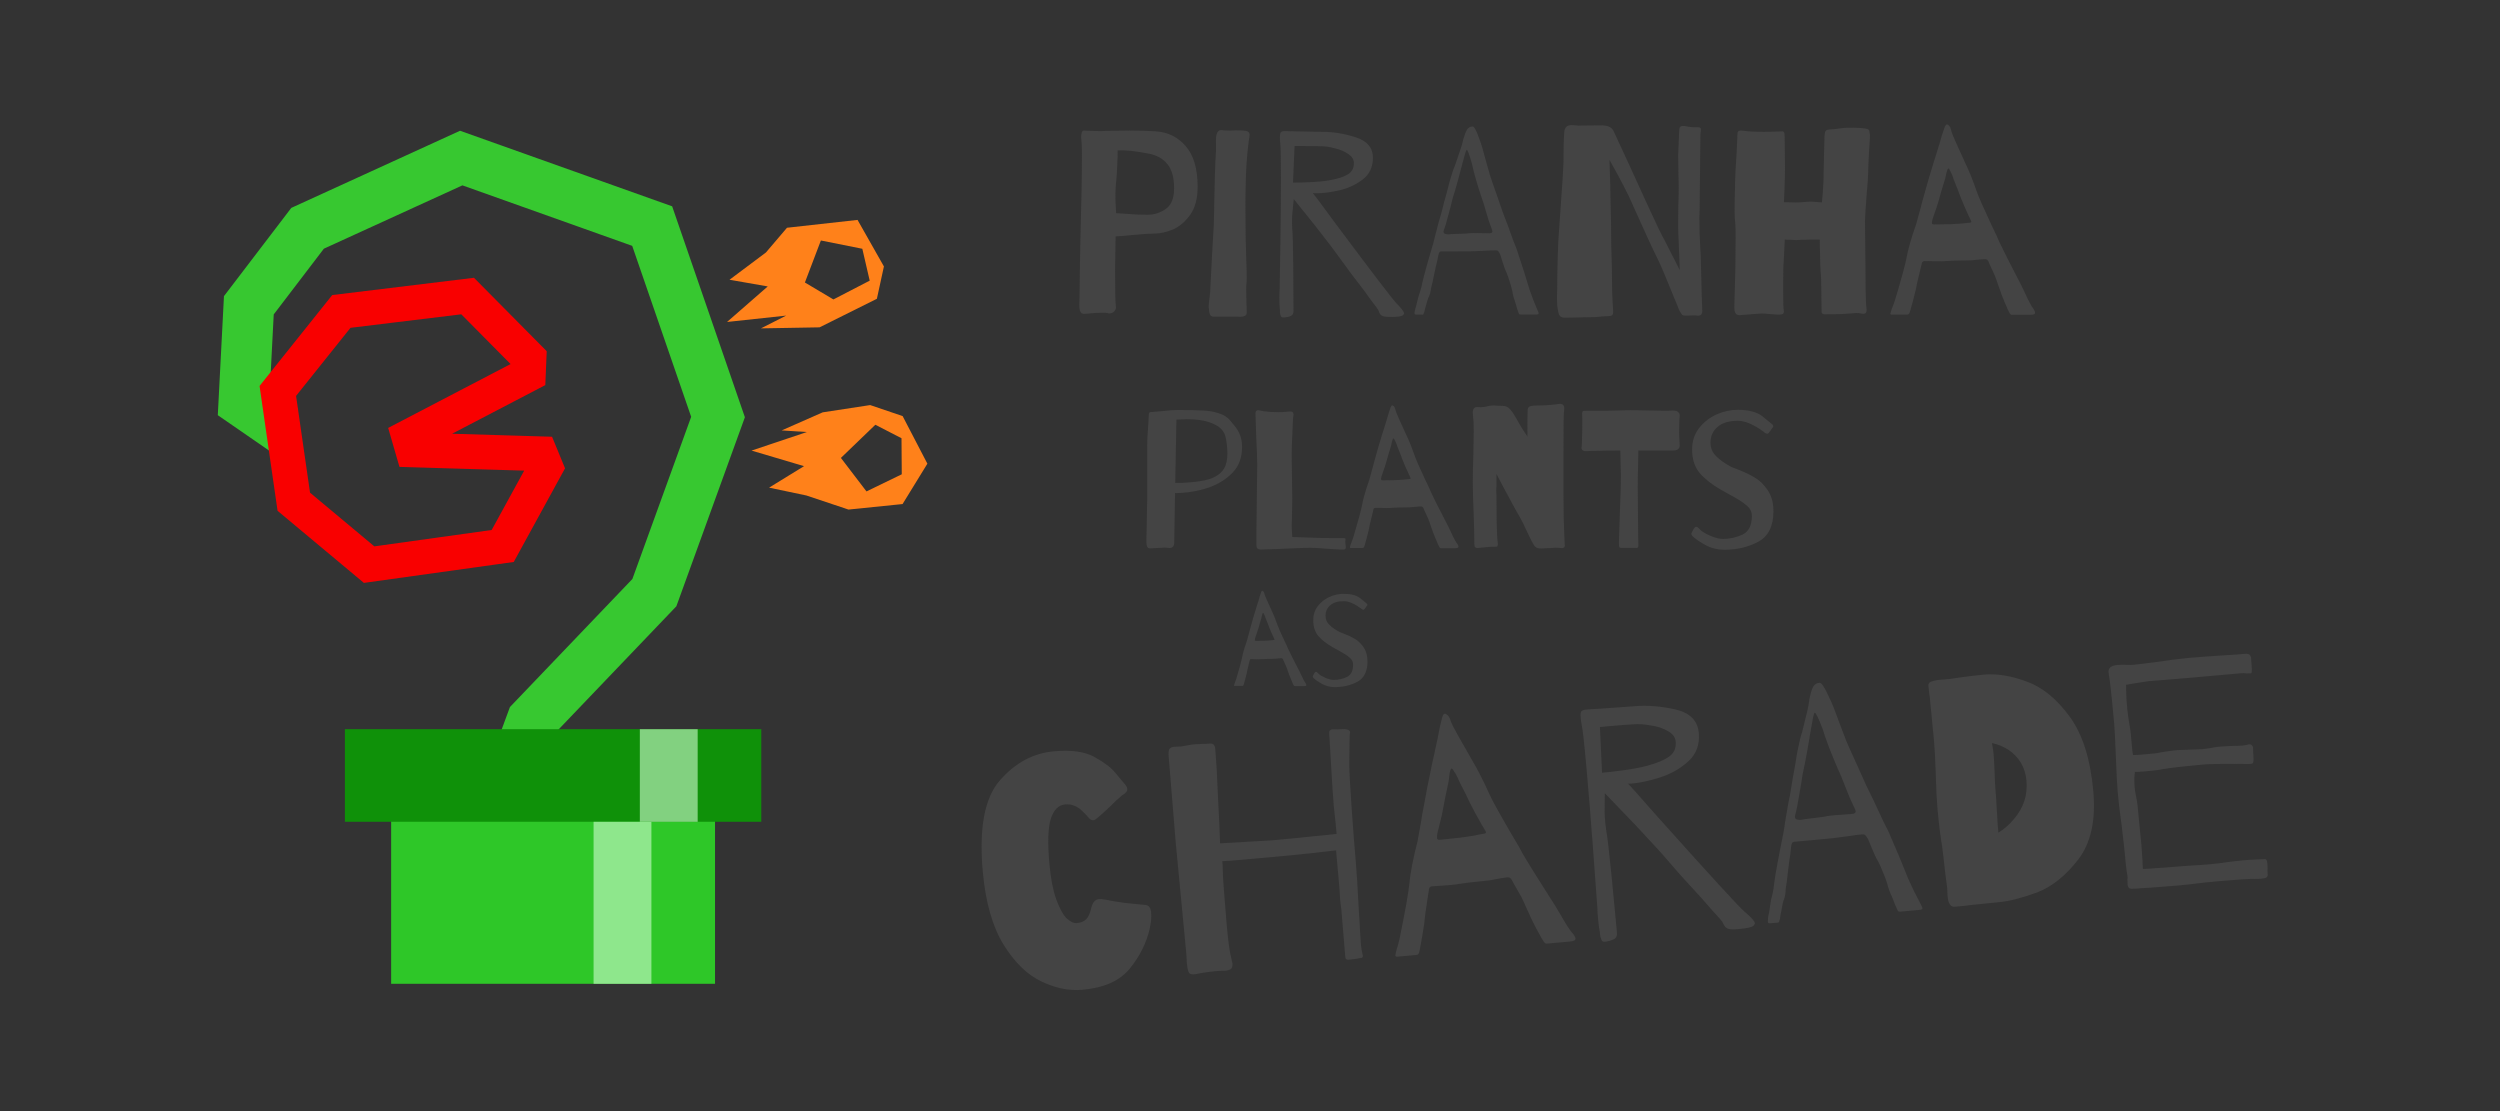 <?xml version="1.0" encoding="UTF-8" standalone="no"?>
<!-- Created with Inkscape (http://www.inkscape.org/) -->

<svg
   width="108mm"
   height="48mm"
   viewBox="0 0 108 48"
   version="1.1"
   id="svg1"
   xml:space="preserve"
   xmlns:xlink="http://www.w3.org/1999/xlink"
   xmlns="http://www.w3.org/2000/svg"
   xmlns:svg="http://www.w3.org/2000/svg"><rect x="0" y="0" width="108" height="48" fill="#333333" stroke="none"/><defs
     id="defs1"><linearGradient
       id="swatch33"><stop
         style="stop-color:#cccccc;stop-opacity:1;"
         offset="0"
         id="stop33" /></linearGradient><linearGradient
       id="swatch29"><stop
         style="stop-color:#444444;stop-opacity:1;"
         offset="0"
         id="stop29" /></linearGradient><linearGradient
       id="swatch27"><stop
         style="stop-color:#cffccf;stop-opacity:1;"
         offset="0"
         id="stop27" /></linearGradient><linearGradient
       id="swatch26"><stop
         style="stop-color:#2ec728;stop-opacity:1;"
         offset="0"
         id="stop26" /></linearGradient><linearGradient
       id="swatch25"><stop
         style="stop-color:#0f9109;stop-opacity:1;"
         offset="0"
         id="stop25" /></linearGradient><linearGradient
       id="swatch24"><stop
         style="stop-color:#f90000;stop-opacity:1;"
         offset="0"
         id="stop24" /></linearGradient><linearGradient
       id="swatch23"><stop
         style="stop-color:#37c830;stop-opacity:1;"
         offset="0"
         id="stop23" /></linearGradient><linearGradient
       id="swatch18"><stop
         style="stop-color:#ff811a;stop-opacity:1;"
         offset="0"
         id="stop18" /></linearGradient><linearGradient
       xlink:href="#swatch18"
       id="linearGradient18"
       x1="35.857"
       y1="18.353"
       x2="43.452"
       y2="18.353"
       gradientUnits="userSpaceOnUse" /><linearGradient
       xlink:href="#swatch18"
       id="linearGradient22"
       x1="34.798"
       y1="10.439"
       x2="41.576"
       y2="10.439"
       gradientUnits="userSpaceOnUse" /><linearGradient
       xlink:href="#swatch23"
       id="linearGradient23"
       x1="12.798"
       y1="19.67"
       x2="35.57"
       y2="19.67"
       gradientUnits="userSpaceOnUse" /><linearGradient
       xlink:href="#swatch25"
       id="linearGradient25"
       x1="17.923"
       y1="33.805"
       x2="40.722"
       y2="33.805"
       gradientUnits="userSpaceOnUse" /><linearGradient
       xlink:href="#swatch26"
       id="linearGradient26"
       x1="20.456"
       y1="39.305"
       x2="38.189"
       y2="39.305"
       gradientUnits="userSpaceOnUse"
       gradientTransform="matrix(1,0,0,1.071,0,-3.058)" /><linearGradient
       xlink:href="#swatch27"
       id="linearGradient27"
       x1="28.994"
       y1="41.698"
       x2="32.16"
       y2="41.698"
       gradientUnits="userSpaceOnUse" /><linearGradient
       xlink:href="#swatch27"
       id="linearGradient28"
       gradientUnits="userSpaceOnUse"
       gradientTransform="matrix(1.453,0,0,1.829,-10.126,-27.712)"
       x1="28.671"
       y1="34.942"
       x2="30.851"
       y2="34.942" /><linearGradient
       xlink:href="#swatch29"
       id="linearGradient29"
       x1="45.942"
       y1="10.549"
       x2="87.237"
       y2="10.549"
       gradientUnits="userSpaceOnUse" /><linearGradient
       xlink:href="#swatch29"
       id="linearGradient30"
       x1="48.845"
       y1="21.598"
       x2="75.93"
       y2="21.598"
       gradientUnits="userSpaceOnUse" /><linearGradient
       xlink:href="#swatch29"
       id="linearGradient31"
       x1="52.628"
       y1="28.605"
       x2="58.397"
       y2="28.605"
       gradientUnits="userSpaceOnUse" /><linearGradient
       xlink:href="#swatch33"
       id="linearGradient33"
       x1="3"
       y1="23.985"
       x2="46.877"
       y2="23.985"
       gradientUnits="userSpaceOnUse" /><linearGradient
       xlink:href="#swatch33"
       id="linearGradient34"
       x1="3"
       y1="32.111"
       x2="46.877"
       y2="32.111"
       gradientUnits="userSpaceOnUse" /><linearGradient
       xlink:href="#swatch33"
       id="linearGradient35"
       x1="3"
       y1="40.237"
       x2="46.877"
       y2="40.237"
       gradientUnits="userSpaceOnUse" /><linearGradient
       xlink:href="#swatch33"
       id="linearGradient36"
       x1="3"
       y1="15.859"
       x2="46.877"
       y2="15.859"
       gradientUnits="userSpaceOnUse" /><linearGradient
       xlink:href="#swatch33"
       id="linearGradient37"
       x1="3"
       y1="7.732"
       x2="46.877"
       y2="7.732"
       gradientUnits="userSpaceOnUse" /><linearGradient
       xlink:href="#swatch29"
       id="linearGradient1"
       gradientUnits="userSpaceOnUse"
       x1="38.165"
       y1="42.454"
       x2="93.554"
       y2="42.454" /><linearGradient
       xlink:href="#swatch24"
       id="linearGradient4"
       gradientUnits="userSpaceOnUse"
       x1="14.603"
       y1="17.186"
       x2="27.8"
       y2="17.186" /></defs><g
     id="layer3"
     transform="matrix(2.461,0,0,0.983,-7.384,0.411)"
     style="display:none;opacity:0.3"><path
       style="display:inline;fill:none;fill-rule:nonzero;stroke:url(#linearGradient37);stroke-width:1.001;stroke-linecap:butt;stroke-miterlimit:2;stroke-dasharray:none"
       d="M 3,7.732 H 46.877"
       id="path4" /><path
       style="display:inline;fill:none;fill-rule:nonzero;stroke:url(#linearGradient36);stroke-width:1.001;stroke-linecap:butt;stroke-miterlimit:2;stroke-dasharray:none"
       d="M 3,15.859 H 46.877"
       id="path4-0" /><path
       style="display:inline;fill:none;fill-rule:nonzero;stroke:url(#linearGradient33);stroke-width:1.001;stroke-linecap:butt;stroke-miterlimit:2;stroke-dasharray:none"
       d="M 3,23.985 H 46.877"
       id="path4-2" /><path
       style="display:inline;fill:none;fill-rule:nonzero;stroke:url(#linearGradient34);stroke-width:1.001;stroke-linecap:butt;stroke-miterlimit:2;stroke-dasharray:none"
       d="M 3,32.111 H 46.877"
       id="path4-21" /><path
       style="display:inline;fill:none;fill-rule:nonzero;stroke:url(#linearGradient35);stroke-width:1.001;stroke-linecap:butt;stroke-miterlimit:2;stroke-dasharray:none"
       d="M 3,40.237 H 46.877"
       id="path4-7" /></g><g
     id="layer2"
     style="display:inline"
     transform="translate(-3.39,1.404)"><path
       style="display:inline;fill:none;fill-opacity:0;stroke:url(#linearGradient23);stroke-width:2.188;stroke-linecap:butt;stroke-linejoin:miter"
       d="m 24.529,34.717 1.838,-4.985 5.292,-5.534 2.75,-7.586 -2.845,-8.249 -8.249,-2.939 -6.637,3.034 -2.538,3.326 -0.217,4.195 1.724,1.19"
       id="path2" /><g
       id="layer1"
       transform="matrix(0.789,0,0,1,4.148,-1.709)"
       style="display:inline"><rect
         style="display:inline;fill:url(#linearGradient26);fill-opacity:1;stroke:none;stroke-width:2.627;stroke-linecap:round;stroke-linejoin:miter;stroke-dasharray:none;stroke-opacity:1"
         id="rect46-6-6-6-7"
         width="17.733"
         height="7.5"
         x="20.456"
         y="35.305" /><rect
         style="display:inline;fill:url(#linearGradient25);fill-opacity:1;fill-rule:nonzero;stroke:none;stroke-width:2.176;stroke-linecap:round;stroke-linejoin:miter;stroke-dasharray:none;stroke-opacity:1"
         id="rect46-6-6-6-7-9"
         width="22.799"
         height="4"
         x="17.923"
         y="31.805" /><g
         id="layer4"
         transform="translate(2.545,-2.392)"
         style="display:inline;opacity:0.6;mix-blend-mode:hard-light"><rect
           style="opacity:1;mix-blend-mode:normal;fill:url(#linearGradient27);stroke:none;stroke-width:2.258;stroke-linejoin:round;stroke-dasharray:none;stroke-opacity:1"
           id="rect10"
           width="3.167"
           height="7"
           x="28.994"
           y="38.198" /><rect
           style="opacity:1;mix-blend-mode:normal;fill:url(#linearGradient28);stroke:none;stroke-width:1.707;stroke-linejoin:round;stroke-dasharray:none;stroke-opacity:1"
           id="rect10-6"
           width="3.167"
           height="4"
           x="31.527"
           y="34.198" /></g></g><path
       id="path1"
       style="display:inline;opacity:1;fill:none;fill-opacity:1;stroke:url(#linearGradient4);stroke-width:1.5;stroke-linecap:round;stroke-linejoin:miter;stroke-dasharray:none;stroke-opacity:1"
       d="m 23.592,11.385 -5.455,0.665 -2.745,3.434 0.69,4.787 3.254,2.717 5.771,-0.806 1.863,-3.401 -0.24,-0.583 -5.515,-0.166 -0.165,-0.569 5.166,-2.695 0.029,-0.705 z" /><path
       id="path7"
       style="display:inline;opacity:1;fill:url(#linearGradient18);stroke:none;stroke-width:1.25;stroke-linecap:butt;stroke-linejoin:miter;stroke-dasharray:none;stroke-opacity:1"
       d="m 38.931,16.409 -1.774,0.781 1.089,0.07 -2.389,0.801 2.267,0.673 -1.509,0.928 1.612,0.339 1.817,0.608 2.337,-0.238 1.072,-1.744 -1.069,-2.056 -1.402,-0.476 z m 2.274,0.536 1.13,0.583 0.011,1.557 -1.524,0.74 -1.105,-1.447 z" /><path
       id="path3"
       style="display:inline;opacity:1;fill:url(#linearGradient22);stroke:none;stroke-width:1.25;stroke-linecap:butt;stroke-linejoin:miter;stroke-dasharray:none;stroke-opacity:1"
       d="m 37.388,8.435 -0.91,1.068 -1.573,1.178 1.651,0.289 -1.758,1.535 2.553,-0.275 -1.088,0.552 2.533,-0.045 2.475,-1.233 0.304,-1.398 -1.139,-2.01 z m 1.464,0.55 1.79,0.358 0.319,1.377 -1.568,0.812 -1.231,-0.732 z" /></g><g
     id="layer5"
     transform="translate(0.681,-1)"
     style="display:inline"><path
       d="m 49.25,6.676 q 0.779,0.045 1.287,0.632 0.519,0.587 0.519,1.761 0,0.768 -0.327,1.219 -0.327,0.452 -0.756,0.632 -0.429,0.169 -0.756,0.169 -0.305,0 -1.027,0.068 -0.418,0.045 -0.677,0.056 -0.023,1.039 -0.023,1.411 0,1.468 0.034,1.592 0.023,0.113 -0.045,0.203 -0.056,0.079 -0.158,0.113 -0.09,0.023 -0.169,-0.011 -0.034,-0.011 -0.192,-0.011 -0.339,0 -0.722,0.045 -0.181,0.023 -0.237,-0.068 -0.056,-0.102 -0.056,-0.305 0,-0.248 0.011,-0.452 l 0.011,-0.948 0.023,-1.332 q 0.068,-2.393 0.068,-3.737 0,-0.406 -0.011,-0.485 -0.023,-0.248 -0.023,-0.294 0,-0.294 0.124,-0.294 0.056,0 0.226,0.011 0.181,0.011 0.497,0.011 0.09,0 0.463,-0.011 0.373,-0.011 0.779,-0.011 0.598,0 1.14,0.034 z M 48.9,10.277 q 0.418,0 0.779,-0.248 0.361,-0.248 0.361,-0.892 0,-0.689 -0.282,-1.039 Q 49.476,7.737 48.934,7.635 48.087,7.466 47.602,7.5 q 0,0.316 -0.011,0.474 -0.023,0.632 -0.056,0.903 -0.045,0.395 -0.023,0.892 l 0.023,0.44 0.531,0.034 q 0.305,0.034 0.835,0.034 z m 3.262,-3.646 q 0.147,0.011 0.282,0.011 0.147,-0.011 0.248,-0.011 0.248,0 0.361,0.011 0.135,0.011 0.192,0.056 0.056,0.045 0.056,0.124 0,0.056 -0.011,0.124 -0.011,0.068 -0.023,0.124 -0.124,0.96 -0.135,1.976 -0.011,0.294 -0.011,0.903 l 0.011,1.366 q 0.011,0.169 0.011,0.35 l 0.011,0.452 q 0.023,0.587 0.023,0.869 0,0.214 -0.011,0.26 -0.011,0.045 -0.011,0.26 l 0.011,0.621 q 0.011,0.135 0.011,0.339 0.011,0.147 -0.09,0.181 -0.09,0.045 -0.248,0.034 h -1.027 q -0.169,0.011 -0.214,-0.079 -0.045,-0.079 -0.056,-0.271 -0.023,-0.079 0.023,-0.418 0.045,-0.316 0.045,-0.542 0,-0.079 0.079,-1.524 0.068,-1.061 0.068,-1.163 l 0.023,-1.106 0.023,-1.027 0.023,-0.61 0.023,-0.406 V 7.06 q 0,-0.44 0.226,-0.44 0.056,0 0.09,0.011 z m 7.507,7.496 q 0.305,0.305 0.305,0.418 0,0.023 -0.056,0.079 -0.102,0.068 -0.508,0.068 -0.294,0 -0.373,-0.045 -0.079,-0.034 -0.124,-0.124 -0.034,-0.09 -0.056,-0.135 -0.034,-0.068 -0.282,-0.384 -0.237,-0.327 -0.361,-0.497 -0.598,-0.768 -1.039,-1.389 -0.271,-0.384 -1.005,-1.321 L 55.989,10.57 55.21,9.6 55.165,10.051 q -0.045,0.339 -0.023,0.813 0.034,0.316 0.045,1.637 0.011,1.321 0.011,1.93 0,0.181 -0.135,0.226 -0.135,0.056 -0.316,0.056 -0.079,0 -0.102,-0.068 -0.023,-0.068 -0.034,-0.147 0,-0.079 0,-0.102 -0.023,-0.181 -0.023,-0.531 0,-0.226 0.011,-0.339 0.011,-0.61 0.034,-2.122 0.023,-1.524 0.023,-2.732 0,-1.298 -0.034,-1.513 -0.011,-0.09 -0.011,-0.237 0,-0.169 0.045,-0.214 0.056,-0.045 0.158,-0.045 0.226,0 0.44,0.011 l 1.23,0.023 q 0.677,0 1.411,0.237 0.734,0.237 0.734,0.881 0,0.61 -0.452,0.948 -0.452,0.339 -1.016,0.463 -0.553,0.124 -0.971,0.124 -0.147,0 -0.158,-0.011 0.068,0.068 0.892,1.197 2.484,3.33 2.743,3.59 z M 55.177,8.888 q 0.373,0 0.564,-0.011 0.655,-0.023 1.016,-0.09 0.519,-0.09 0.779,-0.248 0.271,-0.158 0.271,-0.497 0,-0.226 -0.237,-0.384 Q 57.333,7.488 56.994,7.409 56.667,7.319 56.418,7.319 56.136,7.308 55.628,7.308 h -0.384 z m 10.578,5.543 q 0.034,0.079 0.034,0.113 0,0.045 -0.124,0.045 h -0.632 q -0.045,0 -0.079,-0.011 -0.023,-0.023 -0.045,-0.09 -0.045,-0.124 -0.124,-0.406 -0.102,-0.282 -0.135,-0.508 -0.034,-0.169 -0.113,-0.406 -0.068,-0.237 -0.124,-0.361 -0.102,-0.214 -0.181,-0.485 l -0.102,-0.327 q -0.056,-0.124 -0.09,-0.147 -0.023,-0.034 -0.09,-0.034 -0.237,0 -0.35,0.011 l -0.485,0.023 q -0.09,0.011 -0.835,0.011 h -0.689 -0.023 q -0.068,0 -0.102,0.124 l -0.023,0.113 -0.045,0.214 q -0.023,0.056 -0.147,0.655 -0.034,0.192 -0.113,0.497 -0.023,0.226 -0.102,0.373 -0.023,0.034 -0.056,0.158 -0.034,0.124 -0.056,0.203 -0.034,0.09 -0.079,0.294 -0.011,0.011 -0.023,0.056 -0.011,0.034 -0.034,0.045 -0.023,0 -0.068,0 h -0.226 q -0.102,0 -0.056,-0.147 0,-0.034 0.011,-0.056 0,-0.023 0.011,-0.056 0.011,-0.034 0.034,-0.102 l 0.102,-0.418 q 0.023,-0.068 0.079,-0.237 0.056,-0.169 0.079,-0.316 0.056,-0.271 0.214,-0.824 l 0.09,-0.316 q 0.214,-0.7 0.271,-0.982 l 0.158,-0.598 q 0.113,-0.373 0.135,-0.474 0.079,-0.339 0.226,-0.847 l 0.079,-0.316 0.068,-0.237 q 0.113,-0.384 0.192,-0.553 0.023,-0.068 0.158,-0.463 0.147,-0.406 0.192,-0.643 0.079,-0.271 0.158,-0.406 0.09,-0.135 0.237,-0.135 0.056,0 0.113,0.102 0.056,0.102 0.113,0.248 0.056,0.147 0.079,0.214 0.09,0.214 0.316,1.072 l 0.09,0.316 q 0.011,0.09 0.373,1.106 l 0.214,0.621 0.203,0.531 q 0.316,0.892 0.406,1.084 0.395,1.197 0.463,1.445 0.079,0.294 0.248,0.734 0.181,0.44 0.203,0.497 z M 63.643,11.078 q 0.147,0 0.147,-0.079 0,-0.056 -0.079,-0.248 -0.068,-0.169 -0.203,-0.632 -0.102,-0.373 -0.203,-0.643 Q 63.192,9.137 63.056,8.674 62.932,8.211 62.909,8.076 62.74,7.477 62.684,7.477 q -0.034,0 -0.113,0.305 L 62.503,8.03 q -0.079,0.305 -0.203,0.768 -0.124,0.452 -0.226,0.768 -0.068,0.294 -0.192,0.745 -0.113,0.44 -0.181,0.61 -0.023,0.068 -0.023,0.079 0,0.079 0.068,0.102 0.079,0.023 0.147,0.023 0.079,-0.011 0.102,-0.011 l 0.655,-0.023 q 0.135,-0.023 0.384,-0.023 z m 4.82,-4.662 q 0.248,0 0.361,0.056 0.124,0.045 0.192,0.169 0.113,0.237 0.282,0.61 l 0.418,0.903 0.531,1.163 q 0.147,0.316 0.384,0.835 0.237,0.519 0.339,0.722 0.192,0.395 0.248,0.485 l 0.316,0.621 0.35,0.689 -0.023,-0.655 -0.045,-1.106 V 10.57 q 0,-0.621 0.023,-1.253 0,-0.474 -0.011,-0.768 L 71.816,7.692 71.862,6.608 q 0,-0.169 0.169,-0.169 0.056,0 0.226,0.034 0.102,0.023 0.214,0.023 0.113,0 0.181,0 0.09,0 0.113,0.023 0.034,0.023 0.034,0.079 0,0.045 -0.011,0.102 -0.011,0.056 -0.011,0.124 l -0.011,0.971 -0.023,2.28 -0.011,0.327 q 0,0.384 0.011,0.7 0.011,0.316 0.023,0.519 0.034,0.485 0.034,0.813 0,-0.045 0.034,1.343 l 0.023,0.632 v 0.023 q 0,0.226 -0.214,0.203 -0.034,-0.011 -0.135,-0.011 l -0.327,0.011 h -0.068 q -0.079,0 -0.124,-0.034 -0.034,-0.034 -0.124,-0.192 -0.034,-0.079 -0.09,-0.226 -0.056,-0.147 -0.135,-0.327 Q 71.15,12.636 70.936,12.196 70.688,11.722 69.683,9.475 69.457,9.012 69.175,8.493 l -0.327,-0.587 0.034,1.072 0.011,0.666 q 0.023,0.745 0.023,0.982 0,0.926 0.034,1.863 l 0.011,0.881 q 0,0.237 0.023,0.689 l 0.023,0.395 v 0.023 q 0,0.113 -0.056,0.147 -0.056,0.034 -0.158,0.034 l -0.248,0.011 q -0.237,0.034 -0.508,0.034 -0.316,0 -0.519,0.011 l -0.576,0.011 q -0.169,0 -0.226,-0.068 -0.056,-0.056 -0.068,-0.135 -0.011,-0.079 -0.023,-0.113 -0.045,-0.203 -0.045,-0.497 0,-0.271 0.011,-0.463 0,-0.587 0.023,-1.366 0.023,-0.79 0.056,-1.129 l 0.056,-0.802 q 0.135,-1.874 0.135,-2.111 0,-0.892 0.034,-1.332 0.023,-0.305 0.316,-0.305 0.09,0 0.169,0.011 0.079,0.011 0.124,0.011 z m 8.41,3.33 q 0.237,0 0.44,-0.023 0.068,-0.011 0.214,-0.011 0.158,0 0.237,0.011 l 0.26,0.023 0.034,-0.339 0.034,-0.542 0.023,-1.106 0.023,-0.869 q 0.011,-0.169 0.045,-0.226 0.034,-0.056 0.158,-0.068 0.113,0 0.632,-0.068 0.09,-0.011 0.327,-0.011 0.361,0 0.598,0.034 0.124,0.023 0.147,0.056 0.034,0.023 0.034,0.09 0.011,0.068 0.023,0.124 0,0.181 -0.034,0.61 -0.045,0.79 -0.045,1.084 0,0.147 -0.068,0.937 -0.068,0.858 -0.068,1.118 l 0.023,2.235 q 0,1.264 0.045,1.547 v 0.023 q 0,0.124 -0.045,0.158 -0.045,0.023 -0.102,0.023 -0.056,-0.011 -0.079,-0.011 -0.09,-0.023 -0.226,-0.023 -0.045,0 -0.294,0.023 -0.316,0.034 -1.016,0.034 h -0.023 q -0.158,0 -0.158,-0.102 0,-0.214 -0.011,-0.847 0,-0.632 -0.034,-0.926 -0.023,-0.429 -0.023,-0.835 -0.011,-0.169 -0.011,-0.519 h -0.327 l -0.485,0.011 -0.203,0.011 -0.226,-0.011 q -0.169,0 -0.271,-0.011 l -0.034,0.711 q -0.034,0.395 -0.034,1.027 v 0.576 q 0,0.61 0.023,0.734 0.023,0.135 -0.045,0.169 -0.056,0.023 -0.147,0.023 -0.079,0 -0.113,0 -0.09,-0.011 -0.305,-0.023 -0.214,-0.023 -0.35,-0.023 l -0.327,0.023 q -0.079,0.011 -0.587,0.045 -0.26,0.034 -0.26,-0.316 l 0.011,-0.44 0.023,-0.813 q 0,-0.248 0.011,-0.463 l 0.011,-1.31 q 0,-0.452 -0.011,-0.576 -0.034,-0.26 -0.034,-0.677 l 0.011,-0.689 q 0.011,-0.169 0.011,-0.44 0,-0.316 0.068,-1.31 l 0.034,-0.779 q 0,-0.09 0.034,-0.124 0.034,-0.034 0.102,-0.034 l 0.147,0.011 q 0.147,0.023 0.384,0.034 0.237,0.011 0.463,0.011 l 0.519,-0.011 q 0.124,-0.011 0.282,-0.011 h 0.011 q 0.09,0 0.09,0.124 0.011,0.023 0.011,0.452 0.011,0.418 0.011,0.993 0,0.361 -0.023,0.971 l -0.023,0.519 z m 10.307,4.617 q 0.056,0.113 0.056,0.147 0,0.09 -0.203,0.09 h -0.813 q -0.045,0 -0.09,-0.079 -0.045,-0.079 -0.079,-0.158 -0.034,-0.079 -0.056,-0.135 -0.056,-0.113 -0.214,-0.519 -0.147,-0.406 -0.226,-0.643 -0.034,-0.113 -0.135,-0.327 -0.102,-0.226 -0.147,-0.316 -0.045,-0.135 -0.09,-0.181 -0.034,-0.045 -0.113,-0.045 -0.079,0 -0.203,0.011 -0.113,0.011 -0.248,0.023 -0.09,0.023 -0.564,0.023 -0.327,0 -0.643,0.023 -0.102,0.011 -0.361,0.011 l -0.598,-0.011 q -0.056,0 -0.09,0.045 -0.023,0.045 -0.034,0.113 -0.011,0.056 -0.023,0.09 l -0.068,0.282 q -0.034,0.158 -0.09,0.373 -0.045,0.203 -0.079,0.384 l -0.124,0.485 -0.09,0.327 q -0.034,0.135 -0.068,0.181 -0.023,0.034 -0.079,0.034 H 81.039 q -0.056,0 -0.056,-0.045 0,-0.023 0.045,-0.158 0.09,-0.214 0.158,-0.429 0.418,-1.4 0.497,-1.829 0.102,-0.564 0.418,-1.456 0.102,-0.384 0.192,-0.7 0.034,-0.158 0.102,-0.384 0.214,-0.79 0.429,-1.479 l 0.282,-0.903 q 0.09,-0.35 0.226,-0.722 0.068,-0.169 0.158,-0.079 0.068,0.045 0.102,0.158 0.034,0.113 0.045,0.158 0.034,0.135 0.598,1.355 0.226,0.463 0.485,1.208 0.113,0.327 0.621,1.411 0.26,0.531 0.339,0.734 0.181,0.395 0.971,1.919 l 0.135,0.282 q 0.26,0.576 0.395,0.734 z m -2.958,-3.725 q 0.079,-0.011 0.135,-0.011 0.056,0 0.09,-0.011 0.034,-0.011 0.034,-0.034 0,-0.023 -0.034,-0.09 -0.056,-0.102 -0.26,-0.564 -0.203,-0.474 -0.282,-0.711 -0.113,-0.271 -0.181,-0.452 -0.056,-0.181 -0.09,-0.248 -0.023,-0.056 -0.056,-0.113 -0.023,-0.056 -0.045,-0.09 -0.023,-0.034 -0.045,-0.034 -0.034,0 -0.079,0.169 -0.034,0.169 -0.056,0.26 -0.203,0.655 -0.294,0.993 -0.045,0.169 -0.135,0.418 -0.079,0.237 -0.113,0.327 -0.034,0.113 -0.034,0.181 0,0.068 0.102,0.068 0.237,0 0.722,-0.011 0.497,-0.023 0.621,-0.045 z"
       id="text34"
       style="font-size:11.289px;line-height:0.9;font-family:Barrio;-inkscape-font-specification:Barrio;fill:url(#linearGradient29);stroke-miterlimit:2"
       aria-label="Piranha" /><path
       d="m 52.46,19.161 q 0.034,0.042 0.186,0.229 0.161,0.186 0.246,0.415 0.085,0.229 0.085,0.491 0,0.703 -0.415,1.126 -0.406,0.423 -1.033,0.643 -0.677,0.229 -1.448,0.237 l -0.017,0.923 -0.017,1.194 q 0,0.254 -0.203,0.254 -0.051,0 -0.102,-0.009 -0.051,-0.009 -0.085,-0.009 l -0.322,0.017 -0.33,0.017 q -0.093,0 -0.127,-0.068 -0.034,-0.068 -0.034,-0.203 0,-0.042 0,-0.161 0.009,-0.119 0.009,-0.356 0.025,-1.295 0.025,-1.312 v -2.32 q 0,-0.339 0.034,-0.737 l 0.034,-0.559 q 0,-0.135 0.025,-0.152 0.034,-0.025 0.135,-0.025 0.068,0 0.406,-0.034 0.44,-0.051 0.703,-0.051 0.711,0 1.084,0.025 0.381,0.017 0.677,0.119 0.305,0.093 0.483,0.305 z m -0.711,2.464 q 0.305,-0.144 0.449,-0.381 0.144,-0.246 0.144,-0.652 0,-0.322 -0.068,-0.669 -0.068,-0.347 -0.381,-0.533 -0.313,-0.186 -0.754,-0.246 -0.229,-0.034 -0.542,-0.034 -0.135,0 -0.457,0.017 l -0.051,2.735 q 0.33,0.009 0.635,-0.025 0.694,-0.051 1.024,-0.212 z m 3.404,-1.998 q -0.034,0.694 -0.034,1.041 l 0.017,1.278 q 0.009,0.305 0.009,0.627 l -0.017,0.923 -0.009,0.169 0.009,0.237 0.017,0.296 1.211,0.042 1.008,0.009 h 0.017 q 0.051,0 0.059,0.017 0.009,0.017 0,0.051 0,0.025 0,0.042 -0.009,0.034 0,0.127 0.017,0.093 0.017,0.169 0,0.059 -0.042,0.076 -0.042,0.017 -0.11,0.009 -0.059,0 -0.093,0 l -0.449,-0.025 q -0.593,-0.051 -0.838,-0.051 -0.271,0 -1.372,0.051 l -0.77,0.025 q -0.186,0 -0.186,-0.169 v -0.66 l 0.034,-2.836 q 0,-0.322 -0.042,-1.168 l -0.034,-1.041 q 0,-0.144 0.11,-0.144 0.042,0 0.144,0.025 0.102,0.025 0.161,0.025 0.237,0.034 0.567,0.034 0.229,0 0.432,-0.025 0.127,-0.017 0.178,0.017 0.051,0.034 0.051,0.11 0,0.059 -0.017,0.127 -0.009,0.059 -0.009,0.135 z m 7.129,4.877 q 0.042,0.085 0.042,0.11 0,0.068 -0.152,0.068 H 61.562 q -0.034,0 -0.068,-0.059 -0.034,-0.059 -0.059,-0.119 -0.025,-0.059 -0.042,-0.102 -0.042,-0.085 -0.161,-0.389 -0.11,-0.305 -0.169,-0.483 -0.025,-0.085 -0.102,-0.246 -0.076,-0.169 -0.11,-0.237 -0.034,-0.102 -0.068,-0.135 -0.025,-0.034 -0.085,-0.034 -0.059,0 -0.152,0.009 -0.085,0.009 -0.186,0.017 -0.068,0.017 -0.423,0.017 -0.246,0 -0.483,0.017 -0.076,0.009 -0.271,0.009 l -0.449,-0.009 q -0.042,0 -0.068,0.034 -0.017,0.034 -0.025,0.085 -0.009,0.042 -0.017,0.068 l -0.051,0.212 q -0.025,0.119 -0.068,0.279 -0.034,0.152 -0.059,0.288 l -0.093,0.364 -0.068,0.246 q -0.025,0.102 -0.051,0.135 -0.017,0.025 -0.059,0.025 h -0.5 q -0.042,0 -0.042,-0.034 0,-0.017 0.034,-0.119 0.068,-0.161 0.119,-0.322 0.313,-1.05 0.373,-1.372 0.076,-0.423 0.313,-1.092 0.076,-0.288 0.144,-0.525 0.025,-0.119 0.076,-0.288 0.161,-0.593 0.322,-1.109 l 0.212,-0.677 q 0.068,-0.262 0.169,-0.542 0.051,-0.127 0.119,-0.059 0.051,0.034 0.076,0.119 0.025,0.085 0.034,0.119 0.025,0.102 0.449,1.016 0.169,0.347 0.364,0.906 0.085,0.246 0.466,1.058 0.195,0.398 0.254,0.55 0.135,0.296 0.728,1.439 l 0.102,0.212 q 0.195,0.432 0.296,0.55 z M 60.063,21.709 q 0.059,-0.009 0.102,-0.009 0.042,0 0.068,-0.009 0.025,-0.009 0.025,-0.025 0,-0.017 -0.025,-0.068 -0.042,-0.076 -0.195,-0.423 -0.152,-0.356 -0.212,-0.533 -0.085,-0.203 -0.135,-0.339 -0.042,-0.135 -0.068,-0.186 -0.017,-0.042 -0.042,-0.085 -0.017,-0.042 -0.034,-0.068 -0.017,-0.025 -0.034,-0.025 -0.025,0 -0.059,0.127 -0.025,0.127 -0.042,0.195 -0.152,0.491 -0.22,0.745 -0.034,0.127 -0.102,0.313 -0.059,0.178 -0.085,0.246 -0.025,0.085 -0.025,0.135 0,0.051 0.076,0.051 0.178,0 0.542,-0.009 0.373,-0.017 0.466,-0.034 z m 5.241,-2.311 q 0,-0.525 0.009,-0.652 0,-0.161 0.11,-0.195 0.11,-0.034 0.322,-0.034 0.186,0 0.474,-0.017 0.296,-0.025 0.457,-0.051 0.119,-0.009 0.169,0.042 0.051,0.042 0.051,0.152 0,0.034 -0.017,0.186 -0.017,0.127 -0.017,1.685 v 1.913 q 0,0.432 0.009,0.957 0.017,0.516 0.034,0.931 0.017,0.415 0.017,0.229 0,0.135 -0.135,0.135 -0.059,0 -0.102,-0.009 -0.034,-0.009 -0.135,-0.009 -0.102,0 -0.322,0.017 -0.237,0.017 -0.33,0.017 -0.161,0 -0.246,-0.068 -0.076,-0.068 -0.161,-0.246 l -0.144,-0.288 q -0.254,-0.567 -0.449,-0.889 -0.11,-0.186 -0.559,-1.024 l -0.373,-0.703 v 0.322 0.195 q 0,0.068 -0.009,0.169 0,0.102 0.009,0.229 0,0.44 0.009,1.151 0.017,0.711 0.042,0.855 0.009,0.042 0.009,0.102 0,0.085 -0.034,0.11 -0.034,0.017 -0.127,0.009 -0.135,0 -0.322,0.017 -0.178,0.017 -0.339,0.034 -0.127,0.017 -0.169,-0.042 -0.034,-0.059 -0.025,-0.262 0,-0.305 -0.025,-1.075 -0.034,-0.804 -0.042,-1.397 0,-0.601 0.025,-1.219 0.017,-0.779 0.017,-1.067 0,-0.389 -0.025,-0.567 -0.017,-0.152 -0.017,-0.195 0,-0.152 0.051,-0.203 0.051,-0.059 0.135,-0.059 0.042,0 0.169,0.009 0.127,0 0.364,-0.059 0.093,-0.017 0.186,-0.017 0.051,0 0.144,0.009 0.093,0.009 0.246,0.009 0.195,0 0.322,0.152 0.135,0.152 0.288,0.432 l 0.085,0.152 q 0.102,0.186 0.246,0.398 l 0.127,0.195 z m 6.579,-0.466 q 0,0.042 -0.017,0.22 -0.009,0.178 -0.009,0.44 0,0.237 0.025,0.643 0,0.229 -0.296,0.229 h -1.49 l -0.017,0.872 q -0.009,0.144 -0.009,0.72 0,0.593 0.009,1.151 0.009,0.559 0.009,0.965 l 0.009,0.347 v 0.042 q 0,0.076 -0.025,0.093 -0.017,0.017 -0.051,0.017 -0.034,0 -0.051,0 h -0.576 q -0.102,0 -0.119,-0.034 -0.017,-0.034 -0.017,-0.119 0,-0.093 0,-0.135 l 0.034,-1.05 q 0.051,-1.372 0.051,-1.761 0,-0.22 -0.017,-0.66 l -0.009,-0.449 q -0.61,0 -1.236,0.017 l -0.262,0.009 q -0.11,0 -0.152,-0.059 -0.042,-0.059 -0.017,-0.135 l 0.009,-0.212 q 0.017,-0.491 0.017,-0.906 0,-0.203 -0.009,-0.246 v -0.059 q 0,-0.093 0.034,-0.11 0.042,-0.017 0.119,-0.017 h 0.838 l 0.474,-0.009 q 0.44,-0.017 0.618,-0.017 l 0.508,0.009 q 0.61,0.017 0.957,0.017 0.254,0 0.33,-0.009 0.186,-0.009 0.262,0.059 0.076,0.059 0.076,0.135 z m 2.489,-0.229 q 0.737,0 1.092,0.288 0.356,0.288 0.373,0.305 0.085,0.059 0.085,0.119 0,0.034 -0.034,0.068 -0.025,0.034 -0.102,0.144 -0.076,0.11 -0.119,0.11 -0.042,0 -0.11,-0.042 l -0.059,-0.051 q -0.643,-0.466 -1.101,-0.466 -0.584,0 -0.889,0.271 -0.296,0.262 -0.296,0.669 0,0.347 0.246,0.593 0.254,0.246 0.66,0.466 0.119,0.051 0.246,0.093 0.423,0.161 0.737,0.347 0.322,0.178 0.576,0.55 0.254,0.364 0.254,0.923 0,0.957 -0.652,1.312 -0.652,0.347 -1.456,0.347 -0.466,0 -0.847,-0.212 -0.373,-0.212 -0.533,-0.373 -0.085,-0.076 -0.042,-0.152 0.009,-0.017 0.068,-0.135 0.068,-0.119 0.119,-0.119 h 0.017 q 0.025,0 0.042,0.017 0.025,0.009 0.051,0.042 0.034,0.034 0.076,0.076 0.11,0.11 0.432,0.254 0.322,0.135 0.533,0.135 0.449,0 0.855,-0.186 0.406,-0.195 0.406,-0.813 0,-0.262 -0.237,-0.457 -0.229,-0.195 -0.72,-0.457 l -0.364,-0.203 q -0.593,-0.339 -0.931,-0.728 -0.33,-0.389 -0.33,-1.024 0,-0.525 0.296,-0.914 0.305,-0.389 0.754,-0.593 0.457,-0.203 0.906,-0.203 z"
       id="text37"
       style="font-size:8.467px;line-height:0.9;font-family:Barrio;-inkscape-font-specification:Barrio;fill:url(#linearGradient30);stroke-miterlimit:2"
       aria-label="plants" /><path
       d="m 55.727,30.521 q 0.028,0.056 0.028,0.073 0,0.045 -0.102,0.045 h -0.406 q -0.023,0 -0.045,-0.04 -0.023,-0.04 -0.04,-0.079 -0.017,-0.04 -0.028,-0.068 -0.028,-0.056 -0.107,-0.26 -0.073,-0.203 -0.113,-0.322 -0.017,-0.056 -0.068,-0.164 -0.051,-0.113 -0.073,-0.158 -0.023,-0.068 -0.045,-0.09 -0.017,-0.023 -0.056,-0.023 -0.04,0 -0.102,0.006 -0.056,0.006 -0.124,0.011 -0.045,0.011 -0.282,0.011 -0.164,0 -0.322,0.011 -0.051,0.006 -0.181,0.006 l -0.299,-0.006 q -0.028,0 -0.045,0.023 -0.011,0.023 -0.017,0.056 -0.006,0.028 -0.011,0.045 l -0.034,0.141 q -0.017,0.079 -0.045,0.186 -0.023,0.102 -0.04,0.192 l -0.062,0.243 -0.045,0.164 q -0.017,0.068 -0.034,0.09 -0.011,0.017 -0.04,0.017 H 52.656 q -0.028,0 -0.028,-0.023 0,-0.011 0.023,-0.079 0.045,-0.107 0.079,-0.214 0.209,-0.7 0.248,-0.914 0.051,-0.282 0.209,-0.728 0.051,-0.192 0.096,-0.35 0.017,-0.079 0.051,-0.192 0.107,-0.395 0.214,-0.739 l 0.141,-0.452 q 0.045,-0.175 0.113,-0.361 0.034,-0.085 0.079,-0.04 0.034,0.023 0.051,0.079 0.017,0.056 0.023,0.079 0.017,0.068 0.299,0.677 0.113,0.231 0.243,0.604 0.056,0.164 0.31,0.706 0.13,0.265 0.169,0.367 0.09,0.198 0.485,0.96 l 0.068,0.141 q 0.13,0.288 0.198,0.367 z m -1.479,-1.863 q 0.04,-0.006 0.068,-0.006 0.028,0 0.045,-0.006 0.017,-0.006 0.017,-0.017 0,-0.011 -0.017,-0.045 -0.028,-0.051 -0.13,-0.282 -0.102,-0.237 -0.141,-0.356 -0.056,-0.135 -0.09,-0.226 -0.028,-0.09 -0.045,-0.124 -0.011,-0.028 -0.028,-0.056 -0.011,-0.028 -0.023,-0.045 -0.011,-0.017 -0.023,-0.017 -0.017,0 -0.04,0.085 -0.017,0.085 -0.028,0.13 -0.102,0.327 -0.147,0.497 -0.023,0.085 -0.068,0.209 -0.04,0.119 -0.056,0.164 -0.017,0.056 -0.017,0.09 0,0.034 0.051,0.034 0.119,0 0.361,-0.006 0.248,-0.011 0.31,-0.023 z m 3.11,-2.004 q 0.491,0 0.728,0.192 0.237,0.192 0.248,0.203 0.056,0.04 0.056,0.079 0,0.023 -0.023,0.045 -0.017,0.023 -0.068,0.096 -0.051,0.073 -0.079,0.073 -0.028,0 -0.073,-0.028 l -0.04,-0.034 q -0.429,-0.31 -0.734,-0.31 -0.389,0 -0.593,0.181 -0.198,0.175 -0.198,0.446 0,0.231 0.164,0.395 0.169,0.164 0.44,0.31 0.079,0.034 0.164,0.062 0.282,0.107 0.491,0.231 0.214,0.119 0.384,0.367 0.169,0.243 0.169,0.615 0,0.638 -0.435,0.875 -0.435,0.231 -0.971,0.231 -0.31,0 -0.564,-0.141 -0.248,-0.141 -0.356,-0.248 -0.056,-0.051 -0.028,-0.102 0.006,-0.011 0.045,-0.09 0.045,-0.079 0.079,-0.079 h 0.011 q 0.017,0 0.028,0.011 0.017,0.006 0.034,0.028 0.023,0.023 0.051,0.051 0.073,0.073 0.288,0.169 0.214,0.09 0.356,0.09 0.299,0 0.57,-0.124 0.271,-0.13 0.271,-0.542 0,-0.175 -0.158,-0.305 -0.152,-0.13 -0.48,-0.305 l -0.243,-0.135 q -0.395,-0.226 -0.621,-0.485 -0.22,-0.26 -0.22,-0.683 0,-0.35 0.198,-0.61 0.203,-0.26 0.502,-0.395 0.305,-0.135 0.604,-0.135 z"
       id="text36"
       style="font-size:5.644px;line-height:0.9;font-family:Barrio;-inkscape-font-specification:Barrio;fill:url(#linearGradient31);stroke-miterlimit:2"
       aria-label="as" /><path
       d="m 41.693,37.323 q 1.157,0 1.75,0.423 0.593,0.409 0.818,0.762 0.24,0.339 0.296,0.423 0.141,0.183 0.141,0.282 0,0.085 -0.056,0.141 -0.056,0.056 -0.141,0.099 -0.085,0.042 -0.113,0.071 -0.169,0.113 -0.452,0.353 -0.127,0.099 -0.381,0.296 -0.24,0.183 -0.325,0.226 -0.056,0.042 -0.113,0.042 -0.099,0 -0.183,-0.113 -0.085,-0.113 -0.113,-0.155 -0.028,-0.042 -0.155,-0.183 -0.113,-0.141 -0.296,-0.24 -0.183,-0.099 -0.409,-0.099 -0.423,0 -0.663,0.55 -0.24,0.55 -0.24,1.961 0,0.931 0.155,1.524 0.155,0.593 0.367,0.861 0.226,0.254 0.423,0.254 0.282,0 0.423,-0.127 0.155,-0.127 0.268,-0.48 0.113,-0.339 0.367,-0.339 0.085,0 0.183,0.028 0.113,0.028 0.169,0.042 0.141,0.056 0.691,0.183 0.55,0.113 0.945,0.183 0.198,0.042 0.198,0.339 0,0.141 -0.014,0.212 -0.014,0.183 -0.113,0.494 -0.296,0.903 -1.016,1.637 -0.706,0.72 -2.117,0.72 -0.861,0 -1.736,-0.522 -0.875,-0.522 -1.482,-1.736 -0.607,-1.228 -0.607,-3.217 0,-2.822 1.087,-3.852 1.087,-1.044 2.441,-1.044 z m 7.634,4.628 0.522,0.014 q 0.677,0.028 0.945,0.028 1.101,0 1.679,-0.014 0.691,0 1.058,-0.014 V 41.542 l -0.014,-0.776 q 0,-0.536 0.056,-2.201 l 0.028,-0.988 q 0.014,-0.127 0.155,-0.127 l 0.155,0.014 q 0.056,0.014 0.212,0.014 0.169,0 0.24,0.028 0.141,0.042 0.141,0.141 l -0.028,0.113 q -0.014,0.099 -0.042,0.381 -0.028,0.268 -0.085,0.833 -0.042,0.423 -0.071,1.933 -0.028,1.496 -0.028,2.342 0,0.593 -0.056,2.06 l -0.028,0.931 -0.014,0.564 q 0,0.212 0.028,0.409 l 0.014,0.085 q 0,0.085 -0.071,0.099 -0.056,0 -0.071,0 -0.141,0.028 -0.508,0.028 -0.113,0 -0.113,-0.141 l 0.014,-2.06 q -0.014,-0.226 -0.014,-0.466 0.014,-0.254 0.014,-0.452 V 43.715 42.671 l -1.143,0.028 q -0.607,0.014 -1.637,0.014 H 49.341 q -0.536,0 -0.833,-0.014 0,0.24 -0.014,0.367 -0.028,0.452 -0.028,0.861 l -0.014,1.524 q 0,1.115 0.071,1.468 0.028,0.169 0.028,0.212 0,0.198 -0.113,0.254 -0.099,0.042 -0.226,0.042 -0.113,-0.014 -0.155,-0.014 -0.494,-0.028 -1.129,0.042 -0.24,0.028 -0.296,-0.113 -0.042,-0.141 -0.042,-0.395 0.014,-0.254 0.014,-0.381 l -0.028,-4.882 0.028,-3.655 q 0,-0.282 0.056,-0.353 0.071,-0.085 0.212,-0.085 l 0.31,0.014 q 0.071,0 0.325,-0.028 0.071,-0.014 0.24,-0.014 l 0.367,0.014 q 0.113,0.014 0.31,0.014 0.155,0 0.183,0.099 0.042,0.085 0.028,0.183 0,0.099 0,0.141 0,0.649 -0.056,1.679 l -0.056,1.397 -0.042,0.833 z m 14.012,5.249 q 0.071,0.141 0.071,0.183 0,0.113 -0.254,0.113 h -1.016 q -0.056,0 -0.113,-0.099 -0.056,-0.099 -0.099,-0.198 -0.042,-0.099 -0.071,-0.169 -0.071,-0.141 -0.268,-0.649 -0.183,-0.508 -0.282,-0.804 -0.042,-0.141 -0.169,-0.409 -0.127,-0.282 -0.183,-0.395 -0.056,-0.169 -0.113,-0.226 -0.042,-0.056 -0.141,-0.056 -0.099,0 -0.254,0.014 -0.141,0.014 -0.31,0.028 -0.113,0.028 -0.706,0.028 -0.409,0 -0.804,0.028 -0.127,0.014 -0.452,0.014 l -0.748,-0.014 q -0.071,0 -0.113,0.056 -0.028,0.056 -0.042,0.141 -0.014,0.071 -0.028,0.113 l -0.085,0.353 q -0.042,0.198 -0.113,0.466 -0.056,0.254 -0.099,0.48 l -0.155,0.607 -0.113,0.409 q -0.042,0.169 -0.085,0.226 -0.028,0.042 -0.099,0.042 h -0.833 q -0.071,0 -0.071,-0.056 0,-0.028 0.056,-0.198 0.113,-0.268 0.198,-0.536 0.522,-1.75 0.621,-2.286 0.127,-0.706 0.522,-1.82 0.127,-0.48 0.24,-0.875 0.042,-0.198 0.127,-0.48 0.268,-0.988 0.536,-1.849 l 0.353,-1.129 q 0.113,-0.437 0.282,-0.903 0.085,-0.212 0.198,-0.099 0.085,0.056 0.127,0.198 0.042,0.141 0.056,0.198 0.042,0.169 0.748,1.693 0.282,0.579 0.607,1.51 0.141,0.409 0.776,1.764 0.325,0.663 0.423,0.917 0.226,0.494 1.214,2.399 L 62.845,46.283 q 0.325,0.72 0.494,0.917 z m -3.697,-4.657 q 0.099,-0.014 0.169,-0.014 0.071,0 0.113,-0.014 0.042,-0.014 0.042,-0.042 0,-0.028 -0.042,-0.113 -0.071,-0.127 -0.325,-0.706 -0.254,-0.593 -0.353,-0.889 -0.141,-0.339 -0.226,-0.564 -0.071,-0.226 -0.113,-0.31 -0.028,-0.071 -0.071,-0.141 -0.028,-0.071 -0.056,-0.113 -0.028,-0.042 -0.056,-0.042 -0.042,0 -0.099,0.212 -0.042,0.212 -0.071,0.325 -0.254,0.818 -0.367,1.242 -0.056,0.212 -0.169,0.522 -0.099,0.296 -0.141,0.409 -0.042,0.141 -0.042,0.226 0,0.085 0.127,0.085 0.296,0 0.903,-0.014 0.621,-0.028 0.776,-0.056 z m 11.162,4.36 q 0.381,0.381 0.381,0.522 0,0.028 -0.071,0.099 -0.127,0.085 -0.635,0.085 -0.367,0 -0.466,-0.056 -0.099,-0.042 -0.155,-0.155 -0.042,-0.113 -0.071,-0.169 -0.042,-0.085 -0.353,-0.48 -0.296,-0.409 -0.452,-0.621 -0.748,-0.96 -1.298,-1.736 -0.339,-0.48 -1.256,-1.651 l -0.226,-0.282 -0.974,-1.214 -0.056,0.564 q -0.056,0.423 -0.028,1.016 0.042,0.395 0.056,2.046 0.014,1.651 0.014,2.413 0,0.226 -0.169,0.282 -0.169,0.071 -0.395,0.071 -0.099,0 -0.127,-0.085 -0.028,-0.085 -0.042,-0.183 0,-0.099 0,-0.127 -0.028,-0.226 -0.028,-0.663 0,-0.282 0.014,-0.423 0.014,-0.762 0.042,-2.653 0.028,-1.905 0.028,-3.415 0,-1.623 -0.042,-1.891 -0.014,-0.113 -0.014,-0.296 0,-0.212 0.056,-0.268 0.071,-0.056 0.198,-0.056 0.282,0 0.55,0.014 l 1.538,0.028 q 0.847,0 1.764,0.296 0.917,0.296 0.917,1.101 0,0.762 -0.564,1.185 -0.564,0.423 -1.27,0.579 -0.691,0.155 -1.214,0.155 -0.183,0 -0.198,-0.014 0.085,0.085 1.115,1.496 3.104,4.163 3.429,4.487 z m -5.616,-6.548 q 0.466,0 0.706,-0.014 0.818,-0.028 1.27,-0.113 0.649,-0.113 0.974,-0.31 0.339,-0.198 0.339,-0.621 0,-0.282 -0.296,-0.48 -0.296,-0.212 -0.72,-0.31 -0.409,-0.113 -0.72,-0.113 -0.353,-0.014 -0.988,-0.014 h -0.48 z m 13.222,6.929 q 0.042,0.099 0.042,0.141 0,0.056 -0.155,0.056 H 77.507 q -0.056,0 -0.099,-0.014 -0.028,-0.028 -0.056,-0.113 -0.056,-0.155 -0.155,-0.508 -0.127,-0.353 -0.169,-0.635 -0.042,-0.212 -0.141,-0.508 -0.085,-0.296 -0.155,-0.452 -0.127,-0.268 -0.226,-0.607 l -0.127,-0.409 q -0.071,-0.155 -0.113,-0.183 -0.028,-0.042 -0.113,-0.042 -0.296,0 -0.437,0.014 l -0.607,0.028 q -0.113,0.014 -1.044,0.014 h -0.861 -0.028 q -0.085,0 -0.127,0.155 l -0.028,0.141 -0.056,0.268 q -0.028,0.071 -0.183,0.818 -0.042,0.24 -0.141,0.621 -0.028,0.282 -0.127,0.466 -0.028,0.042 -0.071,0.198 -0.042,0.155 -0.071,0.254 -0.042,0.113 -0.099,0.367 -0.014,0.014 -0.028,0.071 -0.014,0.042 -0.042,0.056 -0.028,0 -0.085,0 h -0.282 q -0.127,0 -0.071,-0.183 0,-0.042 0.014,-0.071 0,-0.028 0.014,-0.071 0.014,-0.042 0.042,-0.127 l 0.127,-0.522 q 0.028,-0.085 0.099,-0.296 0.071,-0.212 0.099,-0.395 0.071,-0.339 0.268,-1.03 l 0.113,-0.395 q 0.268,-0.875 0.339,-1.228 l 0.198,-0.748 q 0.141,-0.466 0.169,-0.593 0.099,-0.423 0.282,-1.058 l 0.099,-0.395 0.085,-0.296 q 0.141,-0.48 0.24,-0.691 0.028,-0.085 0.198,-0.579 0.183,-0.508 0.24,-0.804 0.099,-0.339 0.198,-0.508 0.113,-0.169 0.296,-0.169 0.071,0 0.141,0.127 0.071,0.127 0.141,0.31 0.071,0.183 0.099,0.268 0.113,0.268 0.395,1.341 l 0.113,0.395 q 0.014,0.113 0.466,1.383 l 0.268,0.776 0.254,0.663 q 0.395,1.115 0.508,1.355 0.494,1.496 0.579,1.806 0.099,0.367 0.31,0.917 0.226,0.55 0.254,0.621 z m -2.639,-4.191 q 0.183,0 0.183,-0.099 0,-0.071 -0.099,-0.31 -0.085,-0.212 -0.254,-0.79 -0.127,-0.466 -0.254,-0.804 -0.141,-0.423 -0.31,-1.002 -0.155,-0.579 -0.183,-0.748 -0.212,-0.748 -0.282,-0.748 -0.042,0 -0.141,0.381 l -0.085,0.31 q -0.099,0.381 -0.254,0.96 -0.155,0.564 -0.282,0.96 -0.085,0.367 -0.24,0.931 -0.141,0.55 -0.226,0.762 -0.028,0.085 -0.028,0.099 0,0.099 0.085,0.127 0.099,0.028 0.183,0.028 0.099,-0.014 0.127,-0.014 l 0.818,-0.028 q 0.169,-0.028 0.48,-0.028 z m 6.209,-5.489 q 0.861,0 1.834,0.466 0.974,0.452 1.707,1.665 0.734,1.214 0.734,3.302 0,1.905 -0.917,2.893 -0.903,0.974 -1.905,1.256 -1.002,0.268 -1.665,0.268 l -1.157,0.014 q -0.31,0.014 -0.762,0.014 -0.268,0 -0.268,-0.48 l 0.014,-0.367 -0.028,-0.706 -0.014,-0.635 -0.014,-0.423 q -0.056,-0.734 -0.056,-1.665 0,-0.55 0.056,-1.453 0.056,-0.903 0.056,-1.482 l -0.014,-1.891 q -0.014,-0.226 -0.014,-0.508 0,-0.155 0.198,-0.183 0.212,-0.042 0.437,-0.028 0.226,0 0.31,0 l 0.508,-0.028 q 0.593,-0.028 0.96,-0.028 z m 0.028,6.858 q 0.381,-0.183 0.706,-0.508 0.706,-0.677 0.706,-1.609 0,-0.889 -0.677,-1.425 -0.296,-0.226 -0.663,-0.339 0.028,0.31 0.028,0.48 0,0.268 -0.028,0.776 -0.028,0.48 -0.028,0.706 0,0.367 -0.028,1.185 -0.014,0.24 -0.014,0.734 z m 11.543,-6.209 q 0,0.325 -0.056,0.325 -0.085,0 -0.198,-0.014 -0.099,-0.028 -0.254,-0.028 h -2.258 l -1.75,-0.014 q -0.085,0 -0.635,0.042 l -0.325,0.028 -0.028,0.381 q -0.014,0.212 -0.014,0.663 0,0.226 0.028,0.593 0.028,0.339 0.028,0.494 v 0.564 q 0,0.226 0.014,0.353 0.127,0.014 0.381,0.014 h 0.564 q 0.085,0 0.339,-0.028 0.367,-0.028 0.635,-0.028 0.113,0 0.79,0.042 l 0.31,0.014 q 0.113,0 0.325,-0.014 0.212,-0.028 0.409,-0.028 l 0.466,0.014 q 0.367,0.028 0.508,0.028 0.155,0 0.212,-0.014 l 0.085,-0.014 q 0.099,0 0.141,0.071 0.042,0.056 0.028,0.113 -0.014,0.099 -0.014,0.254 0,0.141 -0.014,0.254 -0.014,0.113 -0.042,0.141 -0.028,0.014 -0.169,0.014 l -0.564,-0.056 q -1.058,-0.099 -1.383,-0.099 -1.199,0 -1.764,0.042 -0.226,0.028 -0.494,0.028 -0.268,0 -0.339,0 -0.268,0 -0.395,-0.014 l -0.042,0.226 q -0.028,0.254 -0.028,0.452 0,0.169 0.028,0.395 0.028,0.226 0.028,0.395 l 0.014,1.679 -0.014,0.706 q -0.014,0.127 -0.014,0.353 0.183,0.014 0.536,0.014 0.296,0.014 0.917,0.014 l 0.762,0.014 q 0.24,0.014 0.734,0.014 0.296,0 0.776,-0.028 l 0.593,-0.014 q 0.339,0 0.564,0.014 0.226,0.014 0.339,0.014 0.113,0 0.127,0.042 0.028,0.042 0.028,0.183 0,0.099 -0.014,0.212 -0.014,0.099 -0.014,0.226 0,0.099 -0.071,0.141 -0.071,0.028 -0.226,0.028 -0.155,0 -0.254,-0.014 -0.381,-0.042 -1.538,-0.042 -0.706,0 -1.016,0.014 -0.24,0.014 -0.79,0.014 l -1.312,-0.014 q -0.226,-0.014 -0.536,-0.014 -0.198,0 -0.268,-0.042 -0.056,-0.056 -0.056,-0.169 l 0.014,-0.226 q 0.014,-0.056 0.014,-0.127 0,-0.042 -0.014,-0.198 -0.014,-0.169 -0.014,-0.607 0,-0.423 -0.028,-1.383 -0.042,-0.79 -0.042,-1.524 0,-0.31 0.071,-1.792 0.014,-0.296 0.028,-0.593 0.014,-0.296 0.014,-0.536 0,-1.637 -0.042,-2.159 -0.042,-0.339 0.409,-0.339 0.113,0 0.367,0.028 0.226,0.028 0.339,0.028 l 0.889,-0.028 q 0.96,-0.056 1.482,-0.056 0.607,0 1.707,0.028 0.353,0.014 0.748,0.014 0.169,0 0.212,0.085 0.042,0.085 0.028,0.183 0,0.085 0,0.113 z"
       id="text35"
       style="font-size:14.111px;line-height:0.9;font-family:Barrio;-inkscape-font-specification:Barrio;fill:url(#linearGradient1);stroke-miterlimit:2"
       aria-label="charade"
       transform="rotate(-5.116)" /></g></svg>
